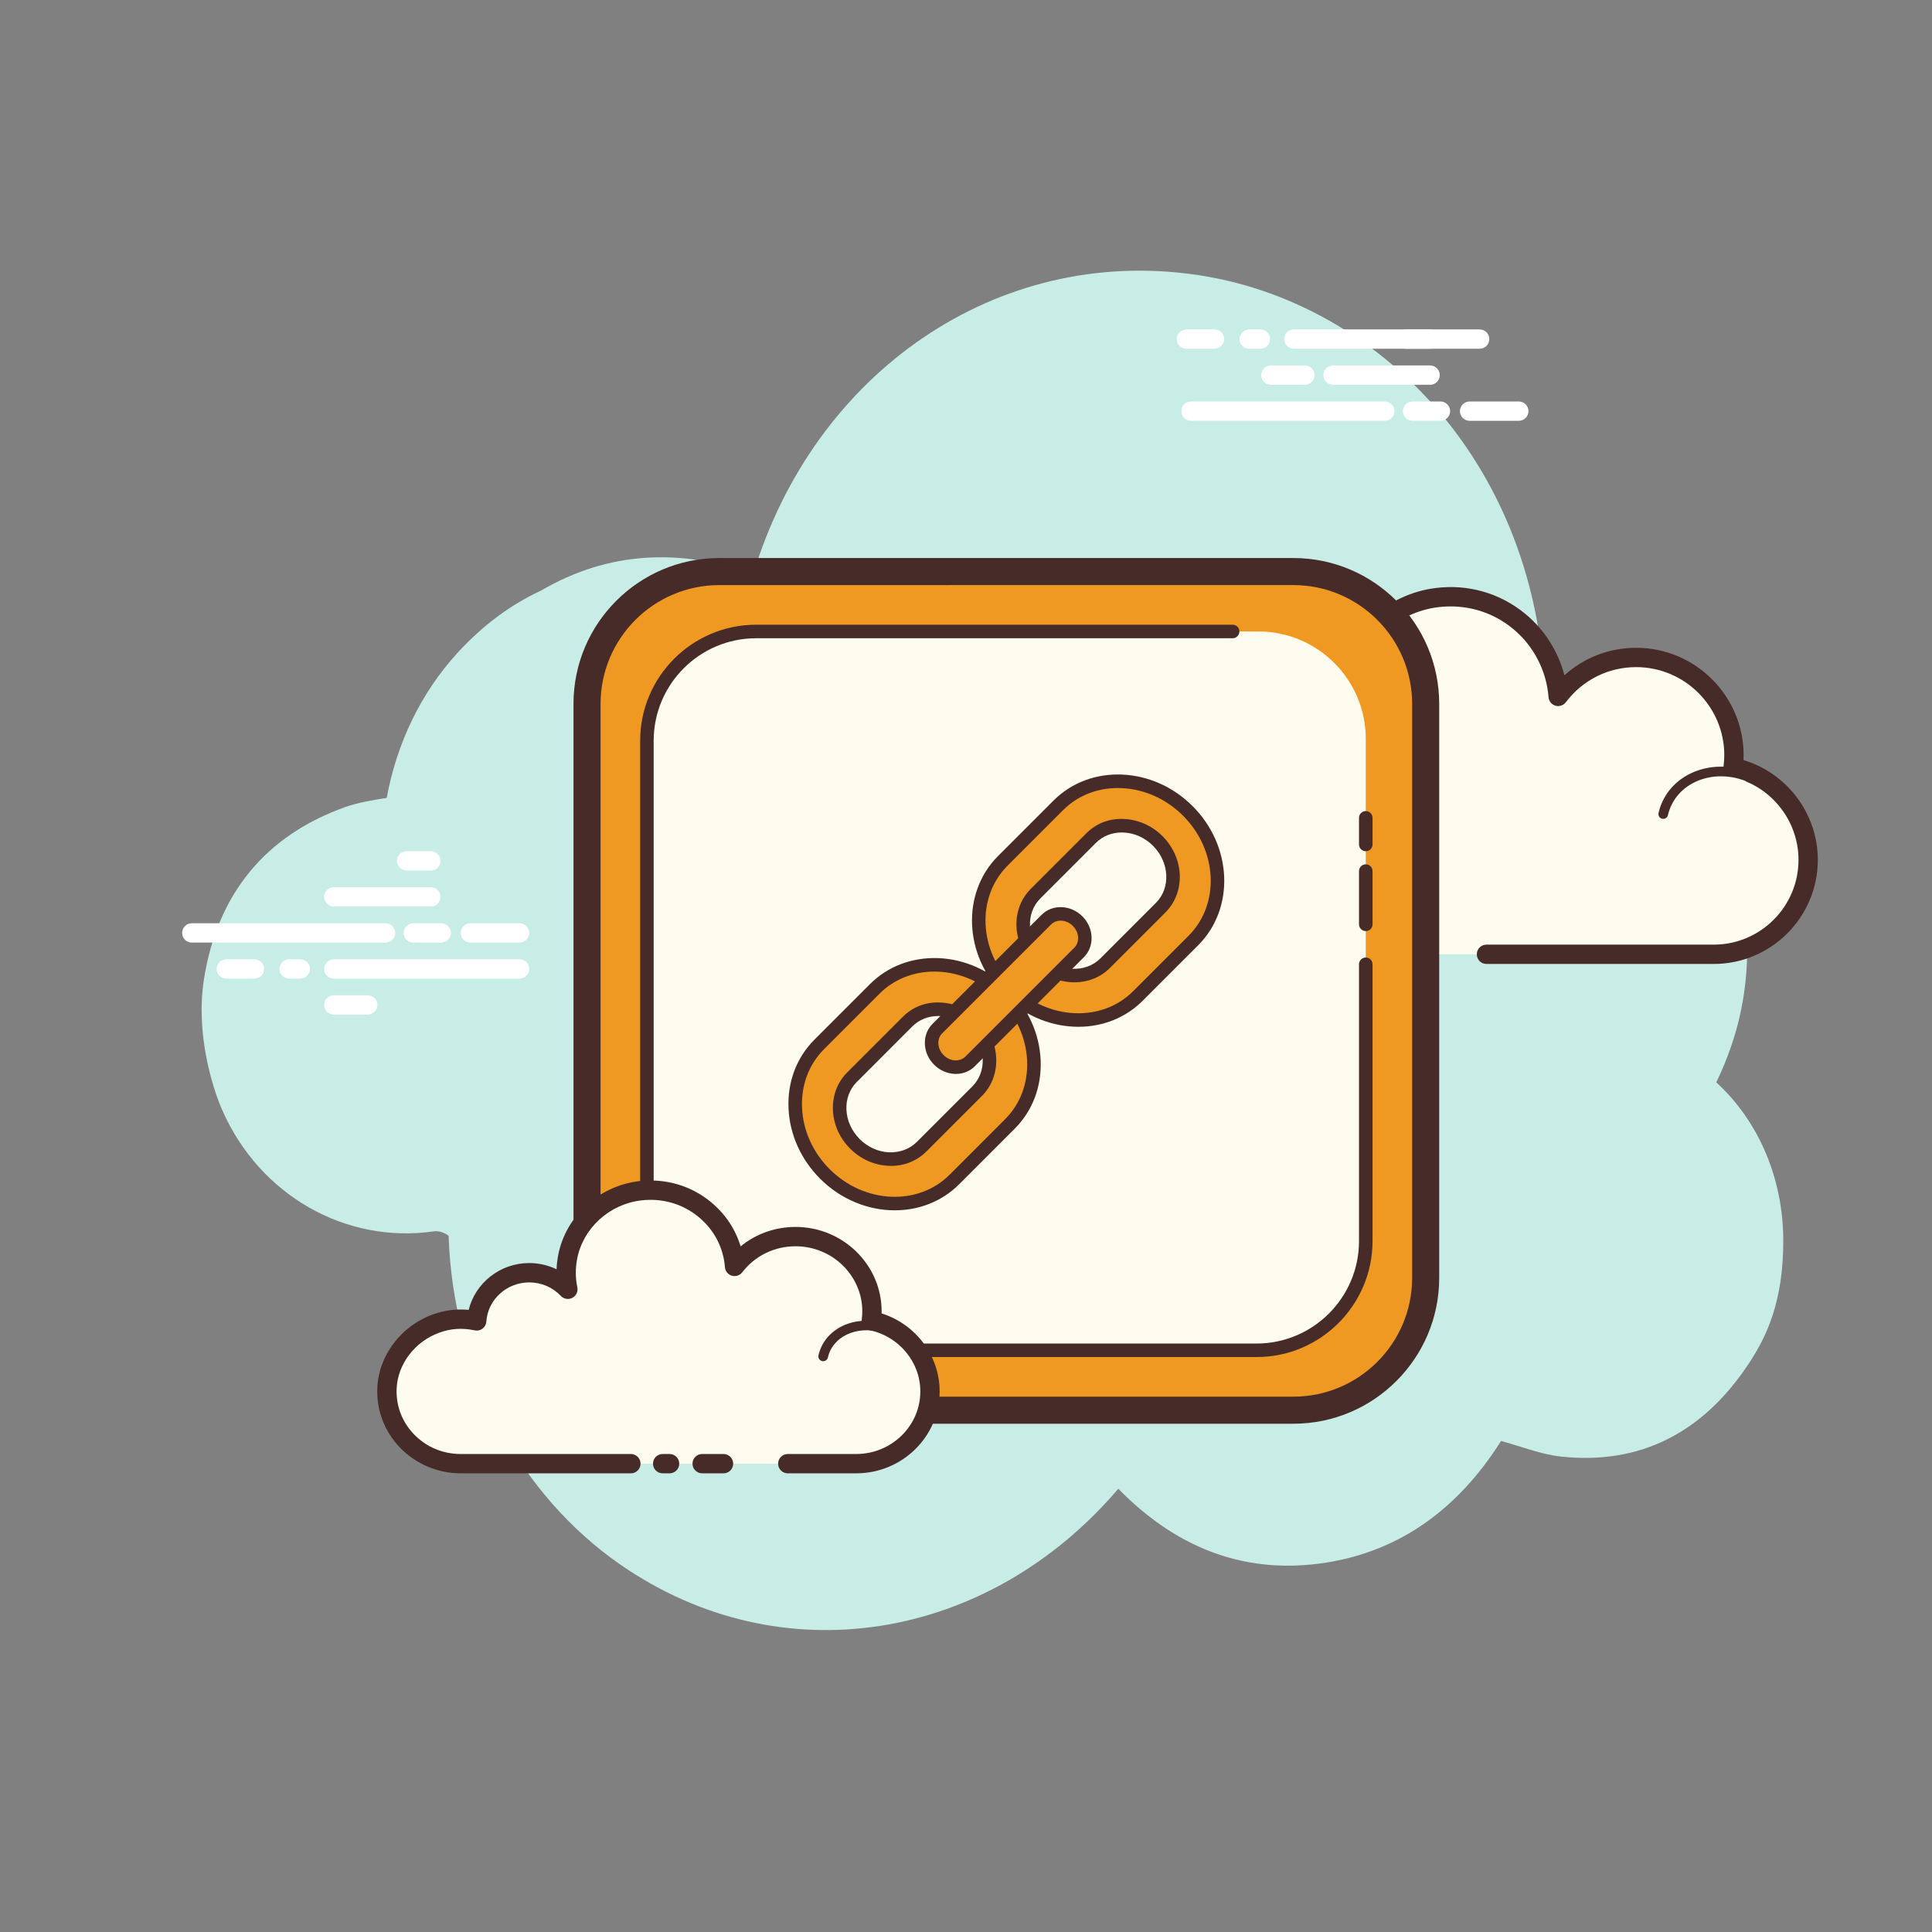 <svg xmlns="http://www.w3.org/2000/svg" viewBox="0 0 100 100" width="200px" height="200px"><rect x="0" y="0" width="100" height="100" fill="#808080" stroke="none"/><path fill="#c7ede6" d="M88.834,56.022c0.3-0.616,0.566-1.264,0.796-1.943c2.633-7.77-1.349-17.078-9.733-19.325C78.99,23.371,70.99,15.562,61.955,14.229c-10.341-1.525-19.814,5.044-22.966,15.485c-3.799-1.346-7.501-1.182-10.99,0.857c-1.583,0.732-3.031,1.812-4.33,3.233c-1.907,2.086-3.147,4.719-3.652,7.495c-0.748,0.118-1.483,0.236-2.176,0.484c-4.04,1.449-6.589,4.431-7.288,8.923c-0.435,2.797,0.443,5.587,0.933,6.714c1.935,4.455,6.422,6.98,10.981,6.312c0.227-0.033,0.557,0.069,0.752,0.233c0.241,7.12,3.698,13.417,8.884,17.014c8.321,5.772,19.027,3.994,25.781-3.921c2.894,2.96,6.338,4.398,10.384,3.876c4.023-0.519,7.147-2.739,9.426-6.349c1.053,0.283,2.051,0.691,3.083,0.804c4.042,0.442,7.324-1.165,9.732-4.8c0.922-1.391,1.793-3.194,1.793-6.354C92.304,60.979,91.01,58.012,88.834,56.022z"></path><path fill="#fdfcef" d="M76.939,49.394c0,0,11.691,0,11.762,0c2.7,0,4.888-2.189,4.888-4.889c0-2.355-1.666-4.321-3.884-4.784c0.026-0.206,0.043-0.415,0.043-0.628c0-2.796-2.267-5.063-5.063-5.063c-1.651,0-3.113,0.794-4.037,2.017c-0.236-3.113-3.017-5.514-6.27-5.116c-2.379,0.291-4.346,2.13-4.784,4.486c-0.14,0.756-0.126,1.489,0.014,2.177c-0.638-0.687-1.546-1.119-2.557-1.119c-1.85,0-3.361,1.441-3.48,3.261c-0.84-0.186-1.754-0.174-2.717,0.188c-1.84,0.691-3.15,2.423-3.227,4.387c-0.109,2.789,2.12,5.085,4.885,5.085c0.21,0,0.948,0,1.118,0h10.151"></path><path fill="#472b29" d="M88.701,49.894H76.939c-0.276,0-0.5-0.224-0.5-0.5s0.224-0.5,0.5-0.5h11.762c2.42,0,4.389-1.969,4.389-4.389c0-2.066-1.466-3.873-3.486-4.295c-0.254-0.053-0.426-0.292-0.394-0.55c0.022-0.186,0.039-0.375,0.039-0.567c0-2.516-2.047-4.563-4.563-4.563c-1.438,0-2.765,0.663-3.638,1.818c-0.125,0.166-0.342,0.237-0.539,0.179c-0.199-0.059-0.342-0.235-0.358-0.442c-0.104-1.377-0.779-2.671-1.851-3.549c-1.083-0.887-2.459-1.281-3.86-1.109c-2.165,0.265-3.955,1.943-4.353,4.081c-0.124,0.667-0.12,1.335,0.013,1.986c0.044,0.22-0.062,0.442-0.262,0.544c-0.197,0.102-0.442,0.061-0.595-0.104c-0.575-0.619-1.353-0.959-2.19-0.959c-1.568,0-2.878,1.227-2.98,2.794c-0.01,0.146-0.082,0.28-0.199,0.367c-0.116,0.087-0.265,0.119-0.408,0.088c-0.842-0.186-1.637-0.132-2.433,0.167c-1.669,0.626-2.836,2.209-2.903,3.938c-0.047,1.207,0.387,2.35,1.222,3.218c0.835,0.869,1.959,1.347,3.163,1.347h11.27c0.276,0,0.5,0.224,0.5,0.5s-0.224,0.5-0.5,0.5h-11.27c-1.479,0-2.858-0.587-3.884-1.653s-1.559-2.469-1.501-3.951c0.084-2.126,1.511-4.069,3.552-4.835c0.801-0.3,1.629-0.399,2.468-0.299c0.377-1.822,1.997-3.182,3.904-3.182c0.685,0,1.354,0.18,1.944,0.51c-0.001-0.385,0.035-0.773,0.107-1.159c0.476-2.562,2.619-4.573,5.214-4.891c1.674-0.207,3.319,0.266,4.615,1.328c1.004,0.823,1.717,1.951,2.039,3.193c1.012-0.916,2.318-1.425,3.713-1.425c3.067,0,5.563,2.496,5.563,5.563c0,0.083-0.002,0.166-0.007,0.249c2.254,0.672,3.848,2.777,3.848,5.164C94.089,47.476,91.672,49.894,88.701,49.894z"></path><path fill="#fdfcef" d="M74.106,38.625c-1.808-0.119-3.365,1.13-3.476,2.789c-0.014,0.206-0.005,0.409,0.025,0.606c-0.349-0.394-0.865-0.661-1.458-0.7c-1.085-0.071-2.022,0.645-2.158,1.62c-0.197-0.054-0.403-0.09-0.616-0.104c-1.582-0.104-2.944,0.989-3.042,2.441"></path><path fill="#472b29" d="M63.381,45.526c-0.006,0-0.011,0-0.017,0c-0.138-0.009-0.242-0.128-0.232-0.266c0.105-1.587,1.588-2.79,3.308-2.673c0.135,0.009,0.271,0.027,0.408,0.053c0.272-0.968,1.254-1.637,2.365-1.568c0.419,0.027,0.821,0.163,1.163,0.384c0.001-0.019,0.002-0.039,0.004-0.058c0.12-1.794,1.805-3.142,3.742-3.022c0.138,0.009,0.242,0.128,0.232,0.266c-0.008,0.132-0.118,0.233-0.249,0.233c-0.005,0-0.011,0-0.017,0c-1.663-0.109-3.108,1.038-3.211,2.557c-0.012,0.186-0.004,0.372,0.023,0.551c0.017,0.11-0.04,0.217-0.141,0.265c-0.102,0.044-0.221,0.022-0.294-0.061c-0.317-0.359-0.787-0.583-1.287-0.616c-0.936-0.06-1.775,0.555-1.893,1.405c-0.011,0.071-0.051,0.134-0.11,0.174c-0.061,0.04-0.136,0.051-0.203,0.033c-0.189-0.051-0.38-0.084-0.567-0.096c-1.444-0.094-2.688,0.896-2.776,2.208C63.622,45.425,63.512,45.526,63.381,45.526z"></path><path fill="#fdfcef" d="M90.68,40.294c-1.699-0.801-3.664-0.234-4.389,1.267c-0.09,0.186-0.157,0.379-0.201,0.574"></path><path fill="#472b29" d="M86.09,42.384c-0.019,0-0.037-0.002-0.057-0.006c-0.134-0.031-0.218-0.165-0.187-0.3c0.05-0.217,0.123-0.427,0.219-0.626c0.784-1.623,2.899-2.242,4.721-1.384c0.125,0.059,0.179,0.208,0.12,0.333c-0.06,0.126-0.211,0.178-0.333,0.12c-1.575-0.741-3.393-0.227-4.057,1.149c-0.08,0.165-0.142,0.34-0.184,0.521C86.307,42.306,86.205,42.384,86.09,42.384z"></path><path fill="#fff" d="M71.676 21.781h-10.03c-.276 0-.5-.224-.5-.5s.224-.5.5-.5h10.03c.276 0 .5.224.5.5S71.953 21.781 71.676 21.781zM74.558 21.781h-1.446c-.276 0-.5-.224-.5-.5s.224-.5.5-.5h1.446c.276 0 .5.224.5.5S74.835 21.781 74.558 21.781zM78.612 21.781h-2.546c-.276 0-.5-.224-.5-.5s.224-.5.5-.5h2.546c.276 0 .5.224.5.5S78.888 21.781 78.612 21.781zM76.587 18.051H66.97c-.276 0-.5-.224-.5-.5s.224-.5.5-.5h9.616c.276 0 .5.224.5.5S76.863 18.051 76.587 18.051zM65.239 18.051h-.58c-.276 0-.5-.224-.5-.5s.224-.5.5-.5h.58c.276 0 .5.224.5.5S65.515 18.051 65.239 18.051zM62.862 18.051h-1.456c-.276 0-.5-.224-.5-.5s.224-.5.5-.5h1.456c.276 0 .5.224.5.5S63.138 18.051 62.862 18.051zM74.023 19.916h-5.027c-.276 0-.5-.224-.5-.5s.224-.5.5-.5h5.027c.276 0 .5.224.5.5S74.299 19.916 74.023 19.916z"></path><path fill="#fff" d="M74.023 18.051h-1.257c-.276 0-.5-.224-.5-.5s.224-.5.5-.5h1.257c.276 0 .5.224.5.5S74.299 18.051 74.023 18.051zM67.541 19.916h-1.759c-.276 0-.5-.224-.5-.5s.224-.5.5-.5h1.759c.276 0 .5.224.5.5S67.817 19.916 67.541 19.916z"></path><path fill="#ef9922" d="M66.945,72.992H37.232c-3.766,0-6.847-3.081-6.847-6.847V36.431c0-3.766,3.081-6.847,6.847-6.847h29.713c3.766,0,6.847,3.081,6.847,6.847v29.713C73.792,69.91,70.711,72.992,66.945,72.992z"></path><path fill="#472b29" d="M66.945,73.692H37.232c-4.162,0-7.548-3.386-7.548-7.547V36.431c0-4.162,3.386-7.547,7.548-7.547h29.713c4.162,0,7.548,3.386,7.548,7.547v29.713C74.493,70.306,71.107,73.692,66.945,73.692z M37.232,30.284c-3.39,0-6.147,2.757-6.147,6.147v29.713c0,3.39,2.758,6.147,6.147,6.147h29.713c3.39,0,6.147-2.757,6.147-6.147V36.431c0-3.39-2.758-6.147-6.147-6.147H37.232z"></path><path fill="#fdfcee" d="M65.143,69.891H39.034c-3.052,0-5.549-2.497-5.549-5.549V38.234c0-3.052,2.497-5.549,5.549-5.549h26.109c3.052,0,5.549,2.497,5.549,5.549v26.109C70.692,67.394,68.195,69.891,65.143,69.891z"></path><path fill="#472b29" d="M65.038 70.241H39.139c-3.311 0-6.004-2.694-6.004-6.004V38.339c0-3.311 2.693-6.004 6.004-6.004h24.662c.193 0 .35.157.35.35s-.156.35-.35.35H39.139c-2.925 0-5.305 2.379-5.305 5.304v25.898c0 2.925 2.38 5.304 5.305 5.304h25.898c2.925 0 5.305-2.379 5.305-5.304V49.91c0-.193.156-.35.35-.35s.35.157.35.35v14.327C71.042 67.548 68.348 70.241 65.038 70.241zM70.692 48.193c-.193 0-.35-.157-.35-.35v-2.756c0-.193.156-.35.35-.35s.35.157.35.35v2.756C71.042 48.036 70.885 48.193 70.692 48.193zM70.692 44.059c-.193 0-.35-.157-.35-.35v-1.378c0-.193.156-.35.35-.35s.35.157.35.35v1.378C71.042 43.902 70.885 44.059 70.692 44.059z"></path><path fill="#fdfcef" d="M40.775,75.759c1.883,0,3.517,0,3.54,0c2.11,0,3.821-1.674,3.821-3.739c0-1.802-1.302-3.305-3.035-3.66c0.02-0.158,0.034-0.317,0.034-0.48c0-2.139-1.772-3.873-3.957-3.873c-1.29,0-2.433,0.607-3.155,1.543c-0.185-2.381-2.358-4.218-4.9-3.913c-1.859,0.223-3.397,1.629-3.739,3.431c-0.11,0.578-0.098,1.139,0.011,1.665c-0.498-0.525-1.208-0.856-1.998-0.856c-1.446,0-2.627,1.102-2.72,2.494c-0.657-0.142-1.371-0.133-2.123,0.143c-1.438,0.528-2.462,1.853-2.522,3.356c-0.085,2.133,1.657,3.889,3.818,3.889c0.164,0,0.741,0,0.874,0h7.934 M34.298,75.759h0.36"></path><path fill="#472b29" d="M44.316,76.259h-3.541c-0.276,0-0.5-0.224-0.5-0.5s0.224-0.5,0.5-0.5h3.541c1.831,0,3.32-1.453,3.32-3.239c0-1.524-1.108-2.857-2.637-3.17c-0.257-0.052-0.429-0.294-0.396-0.554c0.018-0.137,0.03-0.275,0.03-0.416c0-1.86-1.551-3.373-3.457-3.373c-1.092,0-2.098,0.492-2.76,1.349c-0.126,0.164-0.343,0.232-0.538,0.173c-0.198-0.059-0.34-0.234-0.355-0.44c-0.079-1.019-0.565-1.943-1.369-2.603c-0.829-0.68-1.884-0.984-2.974-0.853c-1.646,0.197-3.006,1.442-3.307,3.028c-0.095,0.494-0.091,0.988,0.009,1.471c0.046,0.219-0.06,0.441-0.258,0.544c-0.196,0.104-0.439,0.064-0.595-0.099c-0.428-0.452-1.009-0.7-1.635-0.7c-1.17,0-2.146,0.891-2.221,2.028c-0.01,0.145-0.082,0.279-0.198,0.366c-0.115,0.088-0.263,0.12-0.406,0.089c-0.639-0.139-1.243-0.098-1.845,0.124c-1.263,0.464-2.146,1.632-2.195,2.906c-0.035,0.875,0.282,1.708,0.895,2.345c0.635,0.661,1.495,1.024,2.423,1.024h8.808c0.276,0,0.5,0.224,0.5,0.5s-0.224,0.5-0.5,0.5h-8.808c-1.185,0-2.331-0.485-3.144-1.332c-0.803-0.835-1.219-1.928-1.174-3.078c0.066-1.674,1.212-3.203,2.85-3.805c0.609-0.224,1.24-0.306,1.88-0.245c0.344-1.396,1.629-2.424,3.136-2.424c0.493,0,0.977,0.113,1.413,0.323c0.009-0.242,0.037-0.484,0.083-0.726c0.381-2.009,2.096-3.585,4.17-3.834c1.365-0.161,2.686,0.218,3.727,1.073c0.748,0.613,1.278,1.409,1.546,2.302c0.791-0.648,1.786-1.007,2.843-1.007c2.458,0,4.457,1.962,4.457,4.373c0,0.034-0.001,0.068-0.002,0.103c1.765,0.555,3.004,2.188,3.004,4.038C48.636,74.357,46.698,76.259,44.316,76.259z M34.658,76.259h-0.359c-0.276,0-0.5-0.224-0.5-0.5s0.224-0.5,0.5-0.5h0.359c0.276,0,0.5,0.224,0.5,0.5S34.934,76.259,34.658,76.259z"></path><path fill="#472b29" d="M42.608 70.456c-.018 0-.036-.002-.055-.006-.135-.03-.22-.164-.189-.299.037-.163.094-.324.169-.479.604-1.224 2.273-1.676 3.722-1.007.126.058.181.207.122.332-.058.125-.208.18-.331.122-1.208-.558-2.579-.208-3.063.774-.059.118-.103.242-.13.367C42.826 70.377 42.722 70.456 42.608 70.456zM37.449 76.259h-1.106c-.276 0-.5-.224-.5-.5s.224-.5.5-.5h1.106c.276 0 .5.224.5.5S37.725 76.259 37.449 76.259z"></path><path fill="#fff" d="M19.957 48.788H9.926c-.276 0-.5-.224-.5-.5s.224-.5.5-.5h10.03c.276 0 .5.224.5.5S20.233 48.788 19.957 48.788zM22.838 48.788h-1.446c-.276 0-.5-.224-.5-.5s.224-.5.5-.5h1.446c.276 0 .5.224.5.5S23.115 48.788 22.838 48.788zM26.892 48.788h-2.546c-.276 0-.5-.224-.5-.5s.224-.5.5-.5h2.546c.276 0 .5.224.5.5S27.169 48.788 26.892 48.788zM26.892 50.653h-9.616c-.276 0-.5-.224-.5-.5s.224-.5.5-.5h9.616c.276 0 .5.224.5.5S27.169 50.653 26.892 50.653zM15.545 50.653h-.58c-.276 0-.5-.224-.5-.5s.224-.5.5-.5h.58c.276 0 .5.224.5.5S15.821 50.653 15.545 50.653zM13.168 50.653h-1.456c-.276 0-.5-.224-.5-.5s.224-.5.5-.5h1.456c.276 0 .5.224.5.5S13.444 50.653 13.168 50.653zM22.303 46.923h-5.027c-.276 0-.5-.224-.5-.5s.224-.5.5-.5h5.027c.276 0 .5.224.5.5S22.58 46.923 22.303 46.923zM22.303 45.058h-1.257c-.276 0-.5-.224-.5-.5s.224-.5.5-.5h1.257c.276 0 .5.224.5.5S22.58 45.058 22.303 45.058zM19.035 52.517h-1.759c-.276 0-.5-.224-.5-.5s.224-.5.5-.5h1.759c.276 0 .5.224.5.5S19.311 52.517 19.035 52.517z"></path><path fill="#ef9922" d="M42.694,60.761c-1.928-1.928-2.058-4.935-0.29-6.703l2.873-2.873c1.768-1.768,4.775-1.639,6.703,0.289c1.928,1.928,2.058,4.935,0.289,6.703l-2.873,2.873C47.629,62.819,44.622,62.689,42.694,60.761z M50.426,53.03c-0.993-0.993-2.541-1.06-3.452-0.149l-2.873,2.873c-0.91,0.91-0.844,2.459,0.149,3.452s2.541,1.06,3.452,0.149l2.873-2.873C51.485,55.571,51.419,54.023,50.426,53.03z"></path><path fill="#472b29" d="M46.313,62.646c-1.37,0-2.779-0.551-3.865-1.638l0,0l0,0c-0.995-0.995-1.575-2.289-1.634-3.644c-0.06-1.367,0.418-2.629,1.344-3.555l2.873-2.873c0.925-0.926,2.192-1.397,3.554-1.344c1.355,0.059,2.649,0.639,3.644,1.633c0.995,0.995,1.575,2.289,1.634,3.644c0.06,1.367-0.418,2.629-1.344,3.554l-2.873,2.874C48.744,62.2,47.545,62.646,46.313,62.646z M48.36,50.289c-1.093,0-2.093,0.402-2.835,1.144l-2.873,2.873c-0.785,0.785-1.189,1.861-1.139,3.029c0.051,1.18,0.559,2.309,1.429,3.179l0,0c1.793,1.793,4.577,1.919,6.209,0.29l2.873-2.874c0.785-0.785,1.189-1.861,1.139-3.029c-0.051-1.18-0.559-2.309-1.429-3.179c-0.871-0.871-2-1.378-3.18-1.429C48.49,50.29,48.424,50.289,48.36,50.289z M46.116,60.346c-0.041,0-0.083-0.001-0.124-0.003c-0.74-0.032-1.447-0.348-1.989-0.89c-0.543-0.542-0.858-1.249-0.891-1.989c-0.032-0.752,0.231-1.447,0.742-1.958l2.873-2.874c0.51-0.511,1.193-0.784,1.957-0.741c0.74,0.032,1.446,0.348,1.988,0.89l0,0l0,0c0.543,0.542,0.859,1.249,0.892,1.989c0.032,0.752-0.231,1.447-0.742,1.958l-2.873,2.873C47.467,60.085,46.82,60.346,46.116,60.346z M48.561,52.589c-0.518,0-0.99,0.189-1.34,0.539l-2.873,2.874c-0.37,0.37-0.561,0.878-0.537,1.432c0.024,0.565,0.269,1.106,0.687,1.524s0.959,0.662,1.524,0.686c0.542,0.019,1.062-0.167,1.433-0.537l2.873-2.873c0.37-0.37,0.561-0.879,0.537-1.433c-0.024-0.565-0.269-1.106-0.687-1.524l0,0c-0.418-0.418-0.959-0.662-1.524-0.686C48.623,52.59,48.592,52.589,48.561,52.589z"></path><path fill="#ef9922" d="M52.195,51.261c-1.928-1.928-2.058-4.935-0.289-6.703l2.873-2.873c1.768-1.768,4.775-1.639,6.703,0.289c1.928,1.928,2.058,4.935,0.289,6.703l-2.873,2.873C57.13,53.318,54.123,53.188,52.195,51.261z M59.927,43.529c-0.993-0.993-2.541-1.06-3.452-0.149l-2.873,2.873c-0.911,0.911-0.844,2.459,0.149,3.452s2.541,1.06,3.452,0.149l2.873-2.873C60.986,46.07,60.92,44.522,59.927,43.529z"></path><path fill="#472b29" d="M55.817,53.146c-0.074,0-0.149-0.002-0.226-0.005c-1.355-0.059-2.649-0.639-3.644-1.633l0,0l0,0c-2.064-2.064-2.194-5.293-0.289-7.199l2.873-2.873c0.925-0.926,2.199-1.404,3.554-1.344c1.355,0.059,2.649,0.639,3.644,1.633c2.065,2.063,2.195,5.293,0.29,7.199l-2.873,2.873C58.272,52.672,57.097,53.146,55.817,53.146z M57.861,40.788c-1.093,0-2.093,0.402-2.835,1.144l-2.873,2.873c-1.632,1.632-1.502,4.417,0.289,6.208l0,0c0.871,0.871,2,1.378,3.18,1.429c1.174,0.05,2.244-0.354,3.03-1.139l2.873-2.873c1.631-1.633,1.501-4.418-0.29-6.208c-0.871-0.871-2-1.378-3.18-1.429C57.991,40.789,57.925,40.788,57.861,40.788z M55.614,50.845c-0.749,0-1.519-0.3-2.11-0.893c-0.543-0.542-0.859-1.249-0.891-1.989c-0.032-0.751,0.23-1.447,0.742-1.958l2.873-2.873c0.509-0.511,1.192-0.784,1.957-0.741c0.74,0.032,1.446,0.348,1.988,0.89l0,0l0,0c1.13,1.129,1.196,2.899,0.149,3.947l-2.873,2.873C56.953,50.599,56.292,50.845,55.614,50.845z M58.062,43.089c-0.518,0-0.99,0.189-1.34,0.539l-2.873,2.873c-0.37,0.37-0.562,0.879-0.537,1.433c0.024,0.565,0.268,1.106,0.686,1.524c0.857,0.857,2.184,0.921,2.958,0.149l2.873-2.873c0.773-0.774,0.707-2.101-0.149-2.957l0,0c-0.418-0.418-0.959-0.662-1.524-0.686C58.124,43.089,58.093,43.089,58.062,43.089z"></path><path fill="#ef9922" d="M48.595,54.861c-0.468-0.468-0.503-1.193-0.077-1.619l5.642-5.642c0.426-0.426,1.15-0.391,1.619,0.077c0.468,0.468,0.503,1.193,0.077,1.619l-5.642,5.642C49.788,55.364,49.063,55.329,48.595,54.861z"></path><path fill="#472b29" d="M49.477,55.586c-0.024,0-0.049,0-0.074-0.002c-0.393-0.019-0.768-0.188-1.056-0.476s-0.457-0.663-0.476-1.056c-0.021-0.405,0.121-0.781,0.398-1.058l5.642-5.642c0.56-0.561,1.51-0.526,2.113,0.078c0.604,0.604,0.639,1.553,0.077,2.114l-5.642,5.642C50.202,55.446,49.854,55.586,49.477,55.586z M54.897,47.653c-0.184,0-0.359,0.064-0.491,0.195l-5.642,5.642c-0.135,0.135-0.204,0.323-0.194,0.529c0.011,0.219,0.107,0.43,0.272,0.595c0,0,0,0,0.001,0c0.164,0.165,0.375,0.262,0.594,0.272c0.189,0.007,0.394-0.058,0.529-0.194l5.642-5.642c0.288-0.288,0.253-0.792-0.078-1.124C55.349,47.745,55.118,47.653,54.897,47.653z"></path></svg>